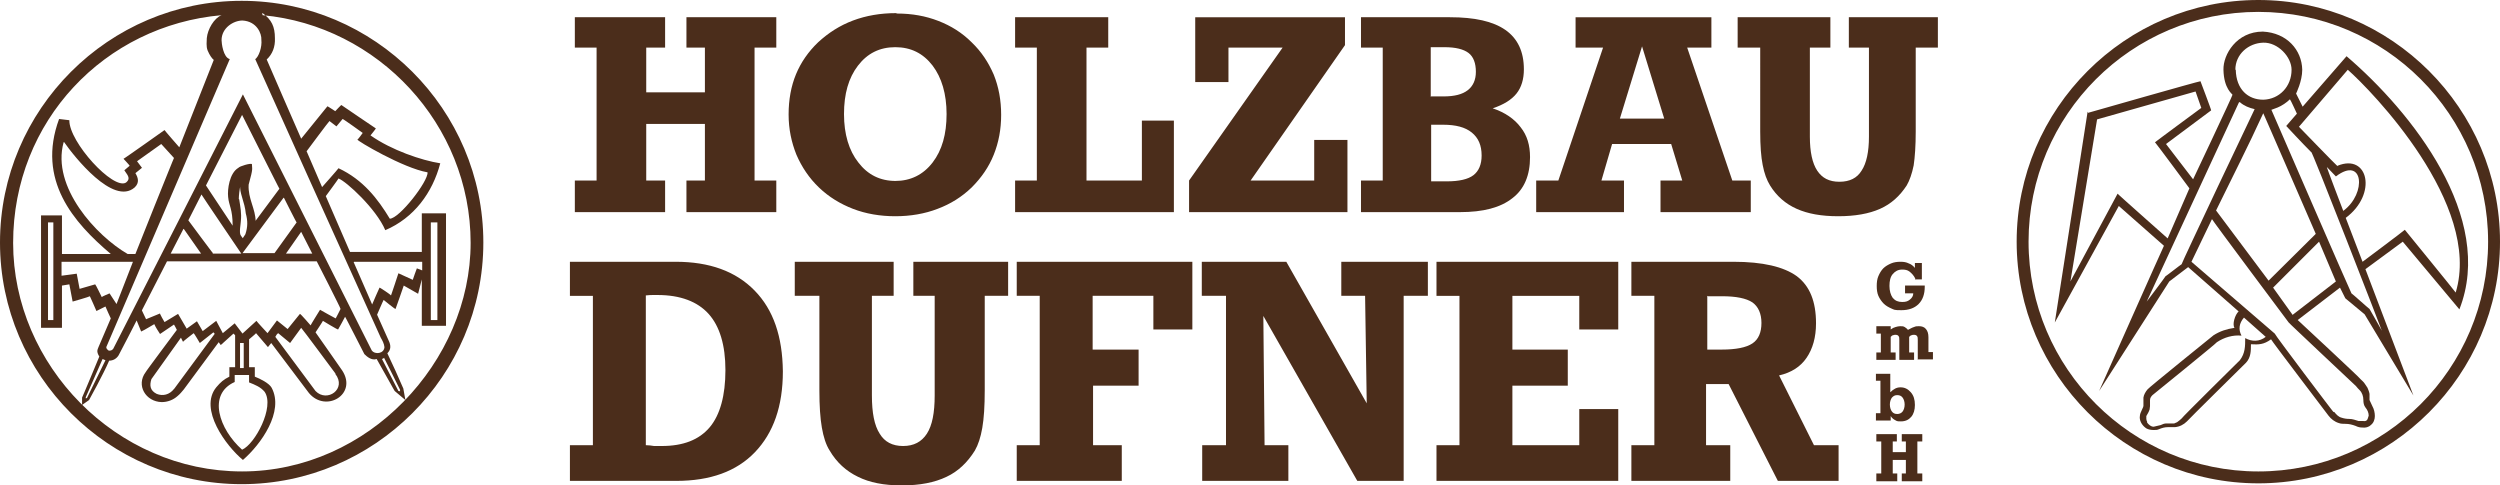 <?xml version="1.0" encoding="UTF-8"?>
<svg id="Ebene_1" data-name="Ebene 1" xmlns="http://www.w3.org/2000/svg" version="1.1" viewBox="0 0 609.3 118.3">
  <defs>
    <style>
      .cls-1 {
        fill: #4b2d1b;
        fill-rule: evenodd;
        stroke-width: 0px;
      }
    </style>
  </defs>
  <path class="cls-1" d="M62.1,14.5c1-.6,1.8-3.1,1.6-4.8.1-1.5-1.1-4.5-4.6-4.7-2.2,0-5.1,1.8-5.1,4.8,0,.7.4,4.2,2,4.6,0,0-30.1,70.2-30.1,70.2,0,.4.3.6.5.8.5.2,1-.1,1.2-.4,0,0,31.6-61.9,31.6-62,0,0,31.4,62.4,31.4,62.4.8,1.1,3,.8,3.1-.8-.1-.9-.5-1.6-.9-2.3-6.4-14.1-30.6-67.8-30.6-67.9M34.6,75.6s6.1-11.9,6.1-11.9h36.5s5.9,11.5,5.8,11.6c0,0-1.2,2.4-1.2,2.3,0,0-3.7-2-3.8-2.1,0,0-2.3,3.7-2.3,3.8,0,0-2.5-2.9-2.6-2.8,0,0-3,3.7-3,3.7,0,0-2.6-2.1-2.6-2.1l-2.3,3.1s-2.7-2.9-2.7-3c0,0-3.4,3.1-3.4,3.1,0,0-1.9-2.5-1.9-2.5,0,0-2.9,2.4-2.9,2.4,0,0-1.6-3-1.6-3l-3.3,2.5s-1.4-2.4-1.4-2.4c0,0-2.5,1.8-2.5,1.8,0,0-2.1-3.6-2.1-3.6,0,0-3.3,2-3.3,2-.1-.1-1.2-2.1-1.1-2.1,0,0-3.4,1.4-3.4,1.4,0,0-1-2.1-1-2.1ZM74.7,36.9s5.5-7.4,5.6-7.4c0,0,1.7,1.3,1.7,1.3,0,0,1.4-1.7,1.5-1.8.2,0,4.9,3.4,4.9,3.4,0,0-1.2,1.7-1.3,1.6-.3.2,11.2,7,17.1,8,.2,2.2-6.9,11.3-9.2,11.3-2.9-4.8-6.5-9.5-12.5-12.3,0,.1-4,4.6-4,4.6,0,0-3.8-8.8-3.8-8.8ZM15.6,34.6c2.5,3.6,12,15.6,17.2,11.1,1.3-1.2.8-2.5.2-3.5,0,0,1.6-1.3,1.6-1.3,0,0-1.2-1.6-1.2-1.6,0,0,5.9-4.2,5.9-4.2,0,0,3.1,3.4,3.1,3.4,0-.1-9.4,23.3-9.4,23.4,0,0-1.9,0-1.9,0-7.6-4.4-18.6-16.3-15.6-27.2ZM62.3,54c0-3.1-1.9-5.6-1.7-9,1.2-4.3.8-3.7.8-5-.3-.3-3,.5-3.3.9-2.2,1.3-2.7,5.3-2.5,7.1.2,2.2,1.1,2.9,1.1,7,0,0-6.5-9.8-6.5-9.8,0,0,8.8-17.2,8.8-17.2,0,0,9.1,18.1,9.1,18,0,0-5.8,7.8-5.8,7.8ZM15,63.8h17.4c0,0-4,10.3-4,10.3l-1.7-2.6s-1.9.8-1.9.9c0,0-1.5-3.1-1.6-3.1,0,0-3.8,1.1-3.8,1.1,0-.1-.7-3.7-.7-3.7,0,0-3.7.5-3.7.5,0,0,0-3.3,0-3.3ZM86.3,63.8h16.6s0,2.1,0,2.1c0,0-1.3-.5-1.3-.5,0,0-1,2.7-1,2.8l-3.5-1.6c0,.1-1.8,5.4-1.8,5.4-.1-.2-2.8-2-2.8-1.9,0,0-1.8,4-1.8,4.1,0,0-4.5-10.3-4.5-10.3ZM42.5,94.7l9.8-13.3c0-.2-.2-.3-.3-.4l-3.3,2.6s-1.4-2.4-1.5-2.4c0,0-2.6,2-2.6,2.1,0,0-.5-1-.5-1l-7.2,10.1c-.5,1.6-.3,2.8,1.3,3.6,1.5.6,3.1.2,4.2-1.2ZM81.8,91.1s-8.3-11.2-8.4-11.2c-.9,1.2-1.8,2.5-2.7,3.7l-2.9-2.4c-.3.2-.5.5-.7.9,3.3,4.4,6.5,8.8,9.8,13.2,2.8,2.9,7.7-.5,4.8-4.2ZM51.8,61.8s7,0,7,0c0,0-9.7-14.3-9.7-14.4,0,0-3.2,6.3-3.2,6.3,0,0,6,8.1,6,8ZM69.2,48.2s3.1,6.2,3.1,6c0,0-5.4,7.5-5.4,7.5,0,0-7.8,0-7.8,0,0,0,10-13.5,10-13.5ZM64.5,95.5c-1-1.2-2.3-1.7-3.8-2.3,0,0,0-1.8,0-1.8h-3.5s0,1.7,0,1.7c-6.7,3-3.8,11.5,1.8,16.5,3.1-1.3,8-10.4,5.5-14.1ZM44.8,55.8s4.2,6,4.2,6h-7.4s3.1-6,3.1-6ZM69.7,61.8c0,0,3.7-5.3,3.7-5.3,0,0,2.7,5.3,2.7,5.3,0,0-6.5,0-6.4,0ZM25.7,87.8s-.7-.3-.7-.3c0,0-4.1,9.3-4.1,9.3v.3c0,0,.3-.1.3-.1,0,0,4.5-9.2,4.5-9.2ZM93.7,87.2s-.6.3-.6.3l4,7.8c.1,0,.3,0,.4.1,0-.1,0-.3,0-.4-.1-.3-3.9-7.8-3.9-7.8ZM58.3,48.6c.3,2,.6,3.3.4,5.3,0,.6-.5,2.9,0,3.5,0,0,.6.9.5.6,0,0,.6-.9.6-.9.6-1.8.6-3.3.1-5.1-.2-2.6-1.7-5.4-1.3-6.7-.2.6-.4,2.4-.4,3.2ZM105,78s1.7,0,1.6,0c0,0,0-23.8,0-23.8h-1.6s0,23.8,0,23.8ZM11.7,78s1.3,0,1.3,0c0,0,0-23.8,0-23.8,0,0-1.3,0-1.3,0,0,0,0,23.8,0,23.8ZM59.4,89.7s0-6.1,0-6.1c0,0-.9,0-.9,0v6.1s.9,0,.9,0ZM64,3.7c28.1,2.6,50.7,26.6,50.7,55.5s-25,55.7-55.7,55.7S3.2,89,3.2,59.2,25.6,6.2,54,3.7c-1.8.7-3.4,3.4-3.6,5.6,0,.7-.2,2,.2,3,.5,1.2,1.1,2,1.5,2.3,0,0-8.4,21.3-8.4,21.3,0,0-3.6-4.1-3.6-4.2,0,0-10,7.1-10,7,0,0,1.5,1.6,1.5,1.7,0,0-1.3,1.1-1.3,1.1.5.9,1.8,1.9.4,3-3.1,1.9-13.9-9.9-13.8-15.2,0,0-2.5-.3-2.5-.3-5.5,14.9,3.5,25.2,12.6,32.9,0,0-11.9,0-11.9,0,0,0,0-9.4,0-9.4,0,0-5.1,0-5.1,0,0,0,0,27.4,0,27.4,0,0,5.1,0,5.1,0,0,0,0-10.3,0-10.3,0,0,1.8-.3,1.8-.3,0,0,.8,4.1.8,4.2,0,0,4.2-1.2,4.2-1.3,0,0,1.6,3.5,1.6,3.6l2.2-1.1c0,.1,1.3,2.9,1.3,2.9,0,0-3,7-3,7-.2.6-.6,1,.2,2.3,0,0-4.1,9.9-4.2,10,0,0,0,1.8,0,1.8,0,0,1.7-1.2,1.7-1.2,0,0,3.5-6.3,4.9-9.6,1,0,1.8-.5,2.3-1.3,0,0,4.4-8.4,4.4-8.5,0,0,1.1,2.7,1.1,2.7,1.1-.5,2.1-1.2,3.2-1.8.4.9.9,1.6,1.4,2.4l3.4-2.3s.7,1.2.7,1.3c0,0-7.7,10.3-7.6,10.3-2.4,3.2,0,7.2,3.9,7.3,1.4,0,2.8-.5,3.9-1.5.6-.5,1-1,1.5-1.6l8.5-11.5s.5.7.5.7c0,0,3-2.7,3.1-2.8.2.2.3.3.4.4,0,0,0,7.8,0,7.8s-1.4,0-1.4,0c0,0,0,2.3,0,2.3-1.4.7-2.1,1.3-3.2,2.6-4.3,5.3,2.4,14.3,6.5,17.7,4.4-3.8,10.1-11.8,7-17.6-.6-1.1-2.8-2.2-4.1-2.7,0,0,0-2.3,0-2.3h-1.4s0-6.8,0-6.8c0,0,1.7-1.4,1.7-1.5,0,0,2.9,3.4,2.9,3.4,0,0,0,0,0,0,0,0,0,0,0,0,0,0,.8-1,.8-1l9.2,12.2c4.1,4.9,11.9.3,8.1-5.5,0,0-6.4-9.2-6.5-9.3,0,0,0,0,0,0,0,0,0,0,0,0,0,0,1.8-2.7,1.8-2.8,0,0,3.6,2.2,3.7,2.1,0,0,1.7-3,1.7-3.1,0-.1,4.7,9.1,4.7,9.1.7.7,1.8,1.6,3,1.2,1.5,2.6,4.4,7.9,4.4,7.8,0,0,2.6,2.2,2.6,2.2l-.5-2.8-1.9-4.3-2-4.3c.6-.6,1-1.4.5-2.7,0,0-3-6.7-3-6.7,0,0,1.5-3.5,1.6-3.6,0,0,2.8,2.3,2.9,2.2,0,0,2-5.6,2-5.7,0,0,3.5,2,3.5,2,0,0,.9-3.5.9-3.5,0,0,0,11.4,0,11.3,0,0,5.9,0,5.9,0,0,0,0-27.4,0-27.4,0,0-5.9,0-5.9,0,0,0,0,9.3,0,9.4-5.8,0-11.6,0-17.5,0,0,0-5.9-13.6-5.9-13.6,0,0,3.1-4.2,3.1-4.3,1.9.7,9.2,7.4,11.4,12.6,7-3,11.5-9.1,13.4-16.3-4.5-.7-11.9-3.2-17-6.8,0,0,1.3-1.6,1.3-1.7,0,0-8.3-5.6-8.4-5.7,0-.1-1.5,1.5-1.5,1.5,0,0-1.8-1.2-1.9-1.2,0,0-6.4,7.9-6.4,7.9,0,0-8.4-19.2-8.4-19.3,1.4-1.3,2.1-3.1,2-5.2,0-2.8-.8-4.5-3-6.1,0,0,0,0-.1,0ZM58.9,118C26.5,118,0,91.5,0,59.1S26.5.2,58.9.2s58.9,26.5,58.9,58.9-26.5,58.9-58.9,58.9Z"/>
  <path class="cls-1" d="M508.9,27.5s27.3-7.8,27.4-7.7c0,0,2.7,7.1,2.6,7.1,0,0-11,8.2-11,8.2,0,0,6.6,8.6,6.6,8.6,0,0,9.7-20.5,9.6-20.6,0-.2-2.1-1.4-2.2-6.1-.1-3.7,3.2-9.3,9.6-9.3,5.9.3,9.5,4.5,9.6,9.3,0,2.8-1.5,5.8-1.5,5.8,0,0,1.6,3.2,1.6,3.2,0,0,10.7-12.3,10.7-12.3,15.9,13.6,36.3,39.3,27.5,61.7,0,0-13.8-16.5-13.8-16.5,0,0-9.1,6.7-9.1,6.7,0,0,11.7,30.8,11.7,30.8,0,0-11.9-19.8-11.9-19.8,0,0-4.7-3.9-4.7-3.9,0,0-1.3-2.6-1.3-2.6l-10.3,7.9c0,0,15.4,14.3,15.3,14.4.4.4.8.7,1.1,1.2.2.3.4.6.6.9.2.5.4.9.5,1.5,0,.5,0,1,0,1.5.2.5.5,1,.7,1.5.4.7.6,1.6.6,2.4,0,.8-.3,1.7-1,2.2-.5.5-1.3.7-2,.6-.6,0-1.1-.1-1.7-.4-.8-.3-1.6-.5-2.4-.5-.6,0-1.2,0-1.7-.2-1-.3-1.9-1-2.5-1.8-.3-.4-14-18.4-14-18.6-1.8,1.3-3,1.3-4.9,1.2,0,1.6,0,3.2-1.2,4.5,0,0-14.3,14.1-14.4,14.3-.8.8-1.8,1.3-2.9,1.4h-1.7c-.8,0-1.5.2-2.2.5-.4.2-.8.2-1.3.2-.6,0-1.3-.1-1.8-.4-.9-.6-1.6-1.6-1.6-2.7,0-.4.1-.9.3-1.3.1-.3.3-.6.4-.9.1-.2.2-.4.2-.6,0-.7,0-1.3,0-2,.1-.7.5-1.4,1-2,0-.2,16.1-13.2,16.1-13.2,1.6-1,3.1-1.5,5.1-1.8-.6-.8.1-3.2,1-4,0,0-12.3-10.8-12.3-10.8l-4.6,3.5s-17.1,26.7-17.1,26.7c0,0,15.7-35.3,15.8-35.4,0,0-11-9.7-11-9.7,0,0-15.6,28.4-15.6,28.4l8-51.4M569.3,43c6.7-5.1,7.6,4.1,1.8,8.4,0,0-4.1-10.7-4-10.7,0,0,2.3,2.4,2.3,2.4ZM544.8,17c0-3.8,3.2-6.5,6.8-6.6,3.6-.1,6.9,3.5,6.9,6.6,0,4.1-3,7.2-6.9,7.3-3.7,0-6.6-2.5-6.7-7.3ZM558.8,76.7s10.5-8.1,10.5-8.1l-4.1-9.7s-11.2,11.2-11.2,11.2c0,0,4.8,6.7,4.8,6.7ZM552.9,68.4s11.5-11.4,11.5-11.4c0,0-12.8-29.5-12.8-29.4-3.6,7.9-7.7,15.9-11.5,23.7,0,0,12.8,17.1,12.8,17.1ZM545.9,24.9c1,.9,2.3,1.4,3.6,1.7,0,0,0,0,0,0-.1.1-17.9,37.7-17.8,37.8-.1,0-3.9,3-3.9,2.9,0,.1-4.6,6.2-4.6,6.2,0,0,22.5-48.6,22.5-48.6ZM553.5,26.8c.5-.2,1-.4,1.6-.6,1-.4,2.2-1.2,3-2,.1,0,1.7,3.5,1.7,3.5,0,0-2.6,3-2.6,3,0,0,3.8,4.1,6.1,6.4-.3-1.7,17.2,43.4,17.2,43.5,0,0-2.9-5.2-3-5.3-.2-.1-4.3-3.8-4.4-3.8-.1,0-19.5-44.7-19.5-44.7ZM523.3,102.8c-.1-.2-.2-.5-.2-.7,0-.2,0-.5,0-.7.3-.5.6-1,.8-1.6,0-.3.1-.5.1-.8,0-.5,0-1,0-1.5,0-.5.3-.9.6-1.2,0,0,15.8-12.8,15.7-12.9,1.8-1.2,3.9-1.8,6-1.6-.8-1.5-.6-3,.6-4.4l5.3,4.7c-1.5,1.2-3.4,1.2-5,.3,0,2,0,3.7-1.3,5.4,0,0-14.1,13.9-14.2,14.2-.3.3-.7.6-1.1.9-.2.1-.5.2-.7.3-.4,0-.8,0-1.1,0-.3,0-.5,0-.8,0-.5,0-1,.2-1.4.4l-1.7.4c-.7,0-1.2-.5-1.6-1ZM511.1,29.1s24-6.8,24-6.8c0,0,1.4,4,1.4,4,0,0-11.4,8.4-11.3,8.4,0-.2,8.4,11.2,8.4,11.2,0,0-5.3,12.2-5.3,12.2,0,0-12.3-10.9-12.2-10.9,0,0-11.5,21.4-11.5,21.4,0,0,6.5-39.5,6.5-39.5ZM569.7,40.4c7.5-3.1,9.8,6.9,2,12.7,0,0,4.1,10.7,4.1,10.7,0,0,10.3-7.7,10.3-7.8,0,0,12.4,15.2,12.4,15.3,6.5-21.5-20.6-49.3-26.3-54.3,0,0-11.9,13.9-11.9,13.9,0,0,9.2,9.5,9.4,9.6ZM568.9,100.4c.5.6,1,1.2,1.8,1.4.6.2,1.2.3,1.9.3.8,0,1.5.3,2.2.5h1.1c.5.1.9,0,1.1-.4.1-.3.1-.2.3-.9,0-.7-.3-1.4-.8-2-.4-.5-.5-1.2-.5-1.8,0-.9-.3-1.8-.9-2.4-.3-.3-.6-.6-.9-1,0,0-16.5-15.5-16.4-15.5,0,0-18.7-25-18.7-25.2,0,0-4.4,9.2-5,10.4,0,0,20.3,17.5,20.3,17.5,0,.3,14.3,19.2,14.3,19.1ZM550.4,114.9c-30.8,0-56-25.1-56-56s25.1-56,56-56,56,25.1,56,56-25.1,56-56,56ZM550.4,117.8c-32.4,0-58.9-26.5-58.9-58.9S518,0,550.4,0s58.9,26.5,58.9,58.9-26.5,58.9-58.9,58.9Z"/>
  <path class="cls-1" d="M428.9,11.6h-5.4v-7.4s22.6,0,22.6,0v7.4s-5,0-5,0v21.7c0,3.7.6,6.5,1.8,8.3,1.2,1.8,2.9,2.7,5.4,2.7s4.3-.9,5.4-2.7c1.2-1.8,1.8-4.6,1.8-8.3V11.6h-4.9v-7.4s21.7,0,21.7,0v7.4s-5.4,0-5.4,0v20.5c0,3.4-.2,6.2-.5,8.2-.4,2-1,3.7-1.7,4.9-1.7,2.6-3.8,4.5-6.5,5.7-2.7,1.2-6.1,1.8-10.2,1.8s-7.4-.6-10.1-1.8c-2.7-1.2-4.9-3.1-6.5-5.7-.8-1.3-1.4-2.9-1.8-5-.4-2-.6-4.7-.6-8.1V11.6ZM374.4,51.7v-7.7s5.4,0,5.4,0l10.9-32.4h-6.7v-7.4s33.1,0,33.1,0v7.4s-5.9,0-5.9,0l11,32.4h4.5v7.7s-22,0-22,0v-7.7s5.3,0,5.3,0l-2.7-8.9h-14.4l-2.6,8.9h5.5v7.7s-21.4,0-21.4,0ZM394.8,28.9h10.8l-5.4-17.6-5.4,17.6ZM348.8,44.2h3.8c3,0,5.2-.5,6.5-1.5,1.3-1,2-2.6,2-4.8,0-2.5-.8-4.3-2.4-5.6-1.6-1.3-3.9-1.9-7-1.9h-2.9v13.7ZM348.8,23.5h3c2.7,0,4.6-.5,5.9-1.5,1.3-1,2-2.5,2-4.5,0-2.1-.6-3.7-1.8-4.6-1.2-.9-3.1-1.4-5.9-1.4h-3.3v12.1ZM353.4,4.2c6,0,10.5,1,13.5,3.1,3,2.1,4.5,5.3,4.5,9.6,0,2.4-.6,4.4-1.8,5.9-1.2,1.5-3.1,2.7-5.8,3.6,3,1,5.3,2.6,6.8,4.6,1.6,2,2.3,4.4,2.3,7.3,0,4.4-1.4,7.8-4.3,10-2.9,2.3-7.1,3.4-12.8,3.4h-24.1v-7.7s5.3,0,5.3,0V11.6h-5.3v-7.4s21.6,0,21.6,0ZM289.8,51.7v-7.7s22.8-32.4,22.8-32.4h-13.2v8.4s-8.1,0-8.1,0V4.2s36.5,0,36.5,0v6.8s-23,33-23,33h15.5v-9.9s8.1,0,8.1,0v17.6s-38.6,0-38.6,0ZM278.3,44v-14.6s7.8,0,7.8,0v22.3s-38.7,0-38.7,0v-7.7s5.3,0,5.3,0V11.6h-5.3v-7.4s22.7,0,22.7,0v7.4s-5.3,0-5.3,0v32.4h13.7ZM218.6,3.3c3.7,0,7,.6,10.1,1.8,3.1,1.2,5.8,2.9,8.1,5.2,2.4,2.3,4.1,4.9,5.4,7.9,1.2,3,1.8,6.2,1.8,9.8,0,3.5-.6,6.7-1.8,9.7-1.2,3-3,5.6-5.4,8-2.4,2.3-5.1,4-8.3,5.2-3.1,1.2-6.6,1.8-10.3,1.8s-7.2-.6-10.3-1.8c-3.1-1.2-5.9-2.9-8.3-5.2-2.4-2.3-4.2-5-5.5-8-1.2-3-1.9-6.2-1.9-9.8,0-3.6.6-6.9,1.8-9.8,1.2-2.9,3-5.5,5.4-7.8,2.5-2.3,5.3-4.1,8.5-5.3,3.2-1.2,6.7-1.8,10.5-1.8ZM218.2,44.1c3.7,0,6.8-1.5,9.1-4.5,2.3-3,3.4-6.9,3.4-11.8,0-4.9-1.2-8.9-3.4-11.8-2.3-3-5.3-4.5-9.1-4.5s-6.8,1.5-9.1,4.5c-2.3,3-3.4,6.9-3.4,11.8,0,4.9,1.2,8.9,3.5,11.8,2.3,3,5.3,4.5,9.1,4.5ZM140.1,51.7v-7.7s5.3,0,5.3,0V11.6h-5.3v-7.4s22,0,22,0v7.4s-4.6,0-4.6,0v10.9h14.3v-10.9h-4.5v-7.4s21.9,0,21.9,0v7.4s-5.3,0-5.3,0v32.4h5.3v7.7s-21.9,0-21.9,0v-7.7s4.5,0,4.5,0v-13.8h-14.3v13.8h4.6v7.7s-22,0-22,0Z"/>
  <path class="cls-1" d="M416.1,72.1v13.1h3.5c3.5,0,6-.5,7.5-1.5,1.5-1,2.2-2.7,2.2-5,0-2.3-.8-4-2.2-5-1.5-1-4-1.5-7.4-1.5h-3.4ZM416.1,108.5h5.6v8.7s-24.1,0-24.1,0v-8.7s5.6,0,5.6,0v-36.4h-5.6v-8.3s24.9,0,24.9,0c7.1,0,12.2,1.2,15.4,3.5,3.2,2.4,4.7,6.2,4.7,11.5,0,3.4-.8,6.2-2.3,8.4-1.5,2.2-3.7,3.6-6.7,4.3l8.5,17h6v8.7s-14.8,0-14.8,0l-12-23.6h-5.5v14.9ZM384.9,108.5v-8.8s9.5,0,9.5,0v17.5s-44.3,0-44.3,0v-8.7s5.6,0,5.6,0v-36.4h-5.6v-8.3s44.3,0,44.3,0v16.5s-9.5,0-9.5,0v-8.2h-16.3v13.1h13.5v8.8s-13.5,0-13.5,0v14.5h16.3ZM307.9,76.9l.3,31.6h5.8v8.7s-21,0-21,0v-8.7s5.8,0,5.8,0v-36.4h-5.9v-8.3s20.6,0,20.6,0l19.6,34.5-.4-26.2h-5.8v-8.3s21.1,0,21.1,0v8.3s-5.9,0-5.9,0v45.1s-11.3,0-11.3,0l-22.9-40.2ZM273.4,108.5v8.7s-25.6,0-25.6,0v-8.7s5.6,0,5.6,0v-36.4h-5.6v-8.3s42.8,0,42.8,0v16.5s-9.5,0-9.5,0v-8.2h-14.8v13.1h11.2v8.8s-11.1,0-11.1,0v14.5h7.2ZM199.5,72.1h-5.8v-8.3s24.1,0,24.1,0v8.3s-5.3,0-5.3,0v24.3c0,4.2.6,7.3,1.9,9.3,1.2,2,3.1,3,5.7,3s4.5-1,5.8-3c1.3-2,1.9-5.1,1.9-9.3v-24.3h-5.2v-8.3s23.1,0,23.1,0v8.3s-5.7,0-5.7,0v23c0,3.9-.2,6.9-.6,9.2-.4,2.3-1,4.1-1.8,5.5-1.8,2.9-4.1,5.1-6.9,6.4-2.9,1.4-6.5,2.1-10.9,2.1s-7.9-.7-10.7-2.1c-2.9-1.4-5.2-3.5-6.9-6.4-.9-1.4-1.5-3.3-1.9-5.6-.4-2.3-.6-5.3-.6-9.1v-23ZM164.7,63.8c8.2,0,14.6,2.3,19.2,7,4.6,4.7,6.8,11.2,6.9,19.7,0,8.5-2.3,15-6.8,19.7-4.5,4.7-10.9,7-19.2,7h-25.9v-8.7s5.6,0,5.6,0v-36.4h-5.6v-8.3s25.8,0,25.8,0ZM157.4,108.5c.7,0,1.4.1,2,.2.6,0,1.3,0,1.9,0,5.2,0,9.1-1.5,11.7-4.6,2.5-3,3.8-7.7,3.8-13.9,0-6.1-1.4-10.7-4.1-13.7-2.7-3-6.9-4.6-12.4-4.6s-.7,0-1.1,0c-.4,0-1,0-1.8.1v36.4Z"/>
  <path class="cls-1" d="M457.3,117.3v-1.9s1.2,0,1.2,0v-7.8h-1.2v-1.8s5,0,5,0v1.8s-1,0-1,0v2.6h3.2v-2.6h-1v-1.8s5,0,5,0v1.8s-1.2,0-1.2,0v7.8h1.2v1.9s-5,0-5,0v-1.9s1,0,1,0v-3.3h-3.2v3.3h1.1v1.9s-5,0-5,0ZM460.7,102.5h-3.5v-1.8s1.1,0,1.1,0v-7.9h-1.1v-1.7s3.5,0,3.5,0v4.5c.4-.4.8-.7,1.2-.9.4-.2.8-.3,1.3-.3,1,0,1.8.4,2.5,1.2.7.8,1,1.8,1,3.1,0,1.2-.3,2.2-.9,2.9-.6.7-1.4,1.1-2.5,1.1s-1-.1-1.4-.3c-.4-.2-.8-.5-1.1-1v1.1ZM462.4,100.9c.5,0,1-.2,1.3-.6.3-.4.5-1,.5-1.7,0-.7-.2-1.3-.5-1.7-.3-.4-.7-.6-1.3-.6s-.9.2-1.3.6c-.3.4-.5,1-.5,1.7,0,.7.2,1.3.5,1.7.3.4.7.6,1.3.6ZM467.4,87.7v-4.8c0-.5,0-.8-.2-1-.1-.2-.4-.3-.7-.3s-.4,0-.6.1c-.2,0-.4.2-.6.4v3.8h1.2v1.8s-3.6,0-3.6,0v-4.8c0-.5,0-.8-.2-1-.1-.2-.4-.3-.7-.3s-.4,0-.6.1c-.2,0-.4.2-.6.4v3.8h1.2v1.8s-4.7,0-4.7,0v-1.8s1.1,0,1.1,0v-4.6h-1.1v-1.8s3.5,0,3.5,0v.8c.4-.3.8-.5,1.2-.6.4-.1.7-.2,1.1-.2s.8,0,1.1.2c.3.2.6.4.8.7.6-.3,1.1-.6,1.5-.7.4-.2.8-.2,1.2-.2.7,0,1.3.2,1.7.7.4.5.6,1.1.6,2v3.6h1.1v1.8s-3.6,0-3.6,0ZM466.8,67.9c-.4-.8-.9-1.3-1.4-1.7-.5-.4-1.1-.5-1.8-.5-1,0-1.7.4-2.3,1.1-.6.7-.8,1.7-.8,2.9,0,1.2.3,2.2.8,2.9.6.7,1.3,1,2.3,1s1.4-.2,1.9-.6c.5-.4.8-.9.8-1.5h-2v-1.9s4.8,0,4.8,0v.3c0,1.8-.5,3.2-1.5,4.2-1,1-2.4,1.5-4.2,1.5s-1.7-.1-2.4-.4c-.7-.3-1.4-.7-1.9-1.2-.5-.5-1-1.2-1.3-1.9-.3-.7-.4-1.5-.4-2.4,0-.9.1-1.7.4-2.4.3-.7.7-1.4,1.2-1.9.5-.5,1.2-.9,1.9-1.2.7-.3,1.5-.4,2.3-.4s1.4.1,2,.4c.6.2,1.1.6,1.5,1.1v-1.2s1.7,0,1.7,0v4s-1.7,0-1.7,0Z"/>
</svg>